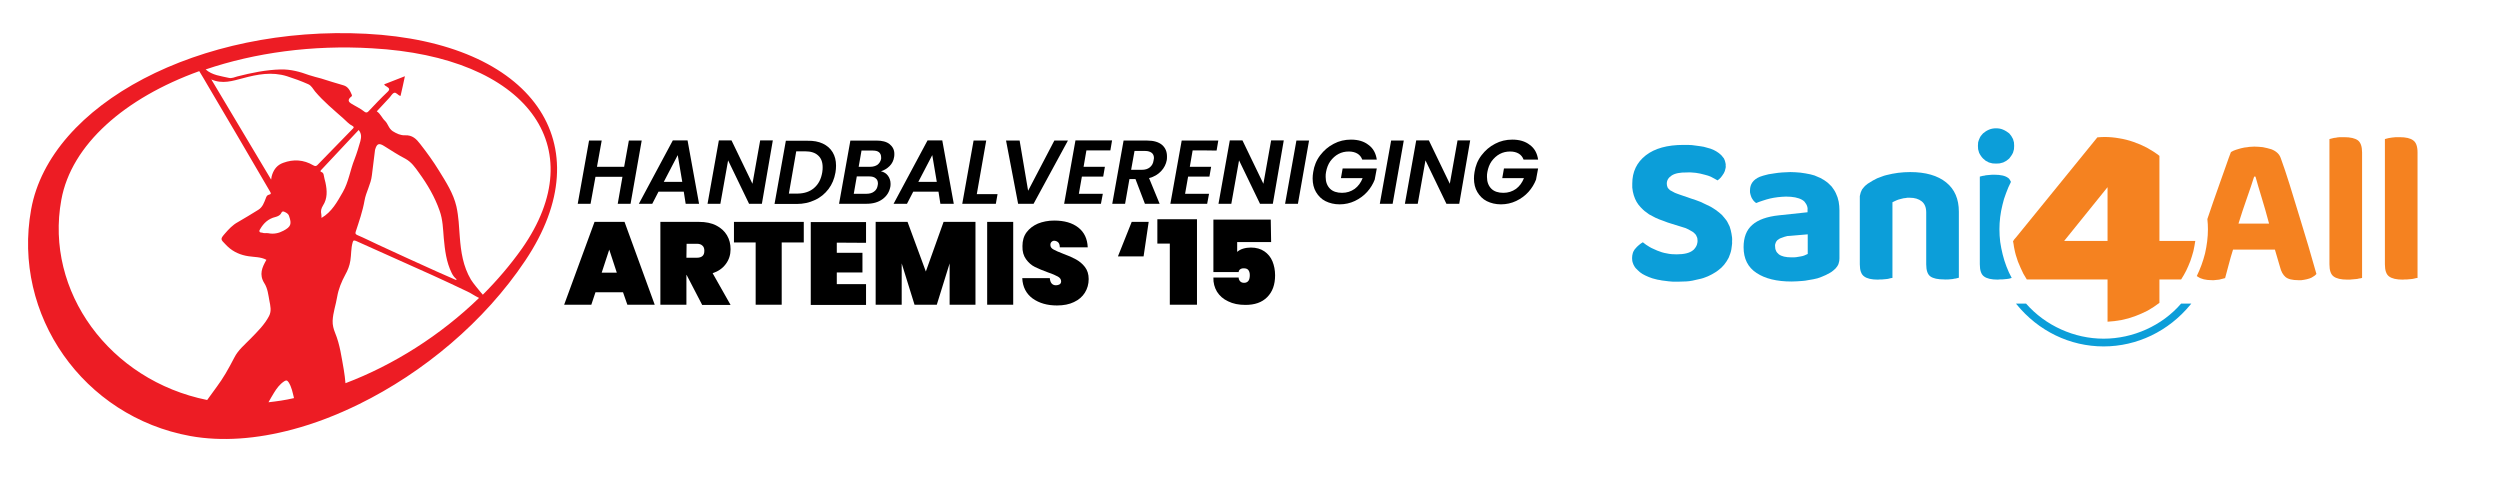 <?xml version="1.0" encoding="UTF-8"?> <svg xmlns="http://www.w3.org/2000/svg" version="1.2" viewBox="0 0 1325 253" width="1325" height="253"><title>logoweb</title><style> .s0 { fill: #ed1c24 } .s1 { fill: #000000 } .s2 { fill: #f58220 } .s3 { fill: #0c9ed9 } </style><g><g><path fill-rule="evenodd" class="s0" d="m278.4 138.1c-21.7 32.5-54.1 59.4-88.1 76.1-11.6 5.7-23.5 10.3-35.2 13.4-19 5.1-37.6 6.5-54.2 3.5-56.7-10.3-94.5-64.1-84.4-120.1 10.1-56 89.6-97.7 177.6-93.1 88 4.6 125.8 58.3 84.3 120.2zm-168.6 73.9c3.3-4.7 6.9-9.1 9.8-14.1 1.6-2.8 3.2-5.6 4.6-8.4 2-4 5.6-6.9 8.7-10.1 3.6-3.7 7.3-7.3 9.7-11.9 1.4-2.7 0.7-5.4 0.2-8-0.6-3.2-0.9-6.6-2.7-9.4-2.9-4.6-1.2-8.4 1.1-12.4-3-1.6-6.3-1.4-9.5-1.9-4.1-0.6-7.9-2.2-11-5.1-0.3-0.3-0.7-0.7-1.1-1.1-2.8-2.8-2.9-2.9-0.4-5.8 2-2.3 4.1-4.6 6.9-6.1 3.7-2.1 7.2-4.3 10.8-6.5 2.3-1.4 3.1-3.9 4-6.2 0.3-0.9 0.7-1.6 1.6-1.8 1.3-0.3 1.2-0.7 0.6-1.7-5.7-9.6-11.2-19.3-16.9-28.9-5.4-9.2-10.8-18.4-16.2-27.5-1.4-2.5-2.9-4.9-4.4-7.4-39.4 14.2-67.8 38.9-73.1 68.2-8.9 48.6 25.7 95.7 77.3 106.1zm87.4-186.4c-31.8-1.9-62.2 2.4-88.2 11.2 3.5 3.1 8.1 3.5 12.4 4.5 1.5 0.3 3-0.4 4.4-0.8 7.5-1.9 15.1-3.5 23-3.7 5.3-0.1 10.1 1.2 15 3 2 0.7 4.3 1.2 6.4 1.8 3.9 1.2 7.8 2.5 11.8 3.6 2.5 0.7 3.5 2.8 4.4 4.9 0.5 1-0.5 1.2-0.9 1.7-1.1 1.2-0.8 2.2 0.5 3 2.4 1.5 5.1 2.7 7.3 4.5 0.7 0.5 1.4 0.4 2-0.3 3.3-3.5 6.6-7 10.1-10.3 1.5-1.4 0.8-2-0.4-2.8-0.4-0.3-1-0.4-1.4-1.2 3.6-1.4 7.1-2.8 11-4.3-0.8 3.7-1.5 7.1-2.3 10.4-0.1 0-0.1 0-0.2 0-1.2-0.3-2.1-2-3.2-1.6-1.1 0.4-1.7 1.8-2.6 2.7-2.2 2.4-4.4 4.7-6.6 7.1 2 1.3 2.7 3.5 4.3 5 1.7 1.6 1.9 4 4.1 5.5 2.1 1.3 4.2 2.3 6.5 2.2 4-0.2 6.1 2 8.1 4.6 3.6 4.6 7 9.3 10 14.2 3.7 6 7.6 12 9.2 18.9 1.2 5.4 1.4 10.8 1.8 16.2 0.6 7.8 1.7 15.5 5.9 22.6 1.6 2.5 3.6 4.7 5.5 7.1 0.1 0.1 0.3 0.2 0.4 0.4 0.1 0.1 0.3 0.3 0.4 0.5 7.6-7.6 14.6-15.8 20.7-24.4 38-54.1 2.5-101.7-79.4-106.2zm-41.4 185.4v-0.1c-0.7-2.8-1.2-5.8-2.9-8.4-0.8-1.1-1.3-1-2.3-0.4-2.4 1.6-4 3.8-5.4 6.1-1 1.7-2 3.3-2.9 5 4.4-0.5 8.8-1.1 13.5-2.2zm12.4-123.5c6.3-6.5 12.6-13 18.9-19.4 0.5-0.5 0.5-0.9-0.2-1.3-2-1-3.4-2.7-5-4.1-5.2-4.6-10.5-9-14.9-14.2-1.1-1.4-2-3.2-3.7-3.9-3.6-1.6-7.4-3-11.2-4.2-8-2.5-15.8-1-23.5 1.1-5.4 1.4-10.7 3.2-16.6 0.6 10.5 17.6 21 35.2 31.7 53.1 0.2-1.3 0.3-2.1 0.6-2.8 1-2.8 2.7-5 5.8-6.1 5.4-2 10.8-1.7 15.9 1.3 0.9 0.5 1.5 0.6 2.2-0.1zm13.5 14.3c3.1-5.4 3.9-11.7 6.2-17.4 1.2-3.1 2.2-6.4 3.1-9.6 0.5-2.1 0.7-3.9-0.9-5.9-6.6 7.1-13.2 14-19.7 21-0.5 0.5-1 1 0.2 1.4 0.6 0.2 0.9 0.9 1 1.6 0.2 1.3 0.6 2.6 0.9 3.9 0.9 4.2 1.1 8.4-1.3 12.1-1 1.6-1.3 3-0.9 4.7 0.1 0.7 0.1 1.4 0.1 1.9 5.5-3.2 8.3-8.5 11.3-13.7zm6.8 21.1c-0.2 0.8-0.2 1.2 0.9 1.7 3.8 1.6 7.5 3.5 11.2 5.2 10.3 4.8 20.7 9.5 31.1 14.2 3.3 1.5 6.7 2.9 10 4.4 0.1-0.1 0.2-0.3 0.3-0.4-1.2-0.9-2-2.1-2.6-3.3-2.9-5.9-3.6-12.2-4.2-18.5-0.4-4.8-0.5-9.8-2.2-14.5-2.5-7.2-6.4-13.9-11-20.2-2-2.8-3.9-5.6-7.2-7.4-3.9-2-7.5-4.4-11.2-6.7-2.7-1.7-3.8-1.3-4.7 1.6-0.1 0.3-0.2 0.7-0.2 1-0.5 4.3-1.1 8.6-1.6 12.9-0.5 4.7-3.1 8.8-3.9 13.4-1 5.7-2.9 11.1-4.7 16.6zm65.4 35c-0.1-0.1-0.3-0.1-0.4-0.2-1.9-0.9-3.7-2.2-5.6-3.1-6.1-2.9-12.2-5.8-18.4-8.6q-20.4-9.1-40.8-18.3c-1.1-0.4-1.5-0.4-1.8 0.8-0.9 3.1-0.7 6.4-1.2 9.6-0.4 2.7-1.4 5.2-2.7 7.5-2 3.7-3.6 7.6-4.3 11.7-0.7 4.3-2.2 8.3-2.4 12.7-0.1 2.3 0.5 4.4 1.3 6.4 2.6 6.3 3.4 12.9 4.6 19.5q0.6 3.6 0.9 7.2c25.4-9.6 50.4-25.4 70.8-45.2zm-116-36.5c-0.6 0.8-0.8 1.9 1 1.9 1.1 0.5 2.2 0.1 3.3 0.3 2.8 0.6 5.6 0 8-1.3 4-2.1 4.5-3.6 3-7.8-0.4-1.3-1.5-1.8-2.6-2.3-1.3-0.5-1.4 0.7-1.9 1.3-0.7 0.8-1.6 1.2-2.7 1.5-3.8 0.9-6.3 3.3-8.1 6.4z"></path></g><g><path class="s1" d="m340.1 74.5l-5.9 33.5h-6.8l2.5-14.3h-14.3l-2.6 14.3h-6.8l6-33.5h6.7l-2.5 13.9h14.4l2.5-13.9z"></path><path class="s1" d="m362.4 101.6h-13.4l-3.3 6.4h-7.1l18-33.6h7.8l6.1 33.6h-7.1zm-0.8-5.2l-2.4-14.2-7.4 14.2z"></path><path class="s1" d="m403.8 108h-6.8l-11.1-23-4.1 23h-6.8l6-33.6h6.7l11.1 23 4.1-23h6.7z"></path><path class="s1" d="m436.1 76.1c2.3 1.1 4 2.6 5.2 4.6 1.2 2 1.8 4.3 1.8 7.1q0 1.8-0.3 3.6c-0.6 3.4-1.8 6.3-3.7 8.8-1.9 2.5-4.3 4.5-7.2 5.8-2.9 1.4-6.1 2.1-9.7 2.1h-11.7l6-33.5h11.5q4.7-0.1 8.1 1.5zm-4.6 23.5c2.3-2 3.7-4.7 4.3-8.3 0.2-1.1 0.2-2 0.2-2.7 0-2.7-0.8-4.8-2.4-6.2-1.6-1.5-3.9-2.2-6.9-2.2h-4.7l-3.9 22.4h4.7q5.4-0.1 8.7-3z"></path><path class="s1" d="m471.5 88c-1.3 1.3-2.8 2.2-4.6 2.8 1.5 0.3 2.8 1.1 3.7 2.3 0.9 1.2 1.4 2.7 1.4 4.3 0 0.4 0 0.9-0.1 1.5-0.5 2.7-1.8 4.9-4.1 6.6-2.3 1.7-5.1 2.5-8.6 2.5h-14.5l6-33.5h13.8c3 0 5.4 0.6 7 1.9 1.6 1.3 2.5 3 2.5 5.1 0 0.5 0 1-0.1 1.6-0.3 2-1.1 3.6-2.4 4.9zm-6.2 9.2q0-1.8-1.2-2.7c-0.8-0.7-1.9-1-3.4-1h-6.6l-1.6 9.2h6.8c1.6 0 3-0.4 4-1.2 1.1-0.8 1.7-1.9 1.9-3.4 0.1-0.4 0.1-0.8 0.1-0.9zm1.7-13.9c0-1.1-0.4-2-1.1-2.6-0.7-0.6-1.8-0.9-3.2-0.9h-6.1l-1.5 8.6h6.1c1.6 0 2.9-0.4 3.9-1.1 1-0.8 1.6-1.8 1.9-3.1 0-0.3 0-0.5 0-0.9z"></path><path class="s1" d="m497.4 101.6h-13.4l-3.3 6.4h-7.1l18-33.6h7.8l6.1 33.6h-7.1zm-0.9-5.2l-2.4-14.2-7.4 14.2z"></path><path class="s1" d="m517.7 102.9h11l-0.9 5.1h-17.8l6-33.5h6.7z"></path><path class="s1" d="m540.4 74.5l4.5 26.6 13.9-26.6h7.2l-18.2 33.5h-8.2l-6.4-33.5z"></path><path class="s1" d="m575.8 79.7l-1.5 8.7h11.3l-0.9 5.2h-11.3l-1.6 9.1h12.7l-1 5.3h-19.5l6-33.6h19.4l-0.9 5.3z"></path><path class="s1" d="m615.9 76.8c1.8 1.6 2.6 3.6 2.6 6.1 0 0.6 0 1.2-0.1 1.9-0.4 2.2-1.4 4.2-3 5.9-1.6 1.7-3.7 3-6.4 3.7l5.6 13.6h-7.8l-5-13.1h-3.2l-2.3 13.1h-6.8l6-33.5h12.6c3.4 0 6 0.8 7.8 2.3zm-4.3 7c0-1.2-0.4-2.2-1.2-2.8-0.8-0.6-1.9-1-3.5-1h-5.6l-1.8 10h5.6c1.8 0 3.2-0.4 4.3-1.3 1.1-0.9 1.8-2.1 2-3.7 0.1-0.7 0.2-1.1 0.2-1.2z"></path><path class="s1" d="m632.1 79.7l-1.5 8.7h11.3l-0.9 5.2h-11.3l-1.6 9.1h12.7l-1 5.3h-19.5l6-33.5h19.4l-0.9 5.3c0-0.1-12.7-0.1-12.7-0.1z"></path><path class="s1" d="m674.6 108h-6.8l-11.1-23-4.1 23h-6.8l6-33.6h6.7l11.1 23 4.1-23h6.7z"></path><path class="s1" d="m693.8 74.5l-5.9 33.5h-6.8l6-33.5z"></path><path class="s1" d="m699.7 82.3c2-2.6 4.3-4.6 7.2-6.1 2.8-1.5 5.9-2.2 9.1-2.2 3.8 0 6.9 0.9 9.3 2.8 2.5 1.8 3.9 4.4 4.4 7.8h-7.7c-0.5-1.4-1.4-2.5-2.6-3.2-1.2-0.7-2.7-1.1-4.5-1.1-2 0-3.8 0.4-5.5 1.3-1.7 0.9-3.1 2.2-4.3 3.8-1.2 1.7-1.9 3.6-2.3 5.8-0.2 0.8-0.2 1.7-0.2 2.6 0 2.6 0.8 4.7 2.3 6.2 1.5 1.5 3.7 2.2 6.4 2.2 2.5 0 4.7-0.7 6.7-2.1q2.8-2.1 4.2-5.7h-11.5l0.9-5.1h18.1l-1.1 5.9c-0.9 2.3-2.2 4.5-4 6.5-1.8 2-4 3.6-6.5 4.8q-3.8 1.8-8.1 1.8c-2.8 0-5.3-0.6-7.5-1.7-2.2-1.1-3.8-2.8-5-4.8-1.2-2-1.8-4.5-1.8-7.2 0-1.1 0.1-2.2 0.3-3.4 0.5-3.3 1.7-6.3 3.7-8.9z"></path><path class="s1" d="m744 74.5l-5.9 33.5h-6.8l6-33.5z"></path><path class="s1" d="m773.4 108h-6.8l-11.1-23-4.1 23h-6.8l6-33.6h6.7l11.1 23 4.1-23h6.7z"></path><path class="s1" d="m785.2 82.3c2-2.6 4.3-4.6 7.2-6.1 2.8-1.5 5.9-2.2 9.1-2.2 3.8 0 6.9 0.9 9.3 2.8 2.5 1.8 3.9 4.4 4.4 7.8h-7.7c-0.5-1.4-1.4-2.5-2.6-3.2-1.2-0.7-2.7-1.1-4.5-1.1-2 0-3.8 0.4-5.5 1.3-1.7 0.9-3.1 2.2-4.3 3.8-1.2 1.7-1.9 3.6-2.3 5.8-0.2 0.8-0.2 1.7-0.2 2.6 0 2.6 0.8 4.7 2.3 6.2 1.5 1.5 3.7 2.2 6.4 2.2 2.5 0 4.7-0.7 6.7-2.1q2.8-2.1 4.2-5.7h-11.5l0.9-5.1h18.1l-1.1 5.9c-0.9 2.3-2.2 4.5-4 6.5-1.8 2-4 3.6-6.5 4.8q-3.8 1.8-8.1 1.8c-2.8 0-5.3-0.6-7.5-1.7-2.2-1.1-3.8-2.8-5-4.8-1.2-2-1.8-4.5-1.8-7.2 0-1.1 0.1-2.2 0.3-3.4 0.5-3.3 1.7-6.3 3.7-8.9z"></path></g><g><path class="s1" d="m330.2 154.9h-14.6l-2.2 6.6h-14.4l16.1-43.9h15.9l16 43.9h-14.5zm-3.3-10.4l-4-12.2-4 12.2z"></path><path class="s1" d="m372.1 161.5l-8.2-15.8h-0.1v15.8h-13.8v-43.9h20.5c3.5 0 6.6 0.6 9.1 1.9 2.5 1.3 4.4 3 5.7 5.2 1.3 2.2 1.9 4.6 1.9 7.4 0 2.9-0.8 5.5-2.5 7.8-1.7 2.3-4 3.9-7 4.9l9.5 16.8h-15.1zm-8.3-24.9h5.5q2 0 3-0.9c0.7-0.6 1-1.5 1-2.8 0-1.2-0.3-2.1-1-2.7-0.7-0.7-1.7-1-2.9-1h-5.5z"></path><path class="s1" d="m426 117.6v10.9h-11.7v33h-13.8v-33h-11.5v-10.9z"></path><path class="s1" d="m443.5 128.6v5.4h13.6v10.4h-13.6v6.2h15.5v11h-29.3v-43.9h29.3v11z"></path><path class="s1" d="m517 117.6v43.9h-13.7v-21.9l-6.8 21.9h-11.8l-6.8-21.9v21.9h-13.8v-43.9h16.9l9.7 26.3 9.4-26.3z"></path><path class="s1" d="m537 117.6v43.9h-13.8v-43.9z"></path><path class="s1" d="m547.3 158.2c-3.4-2.5-5.3-6.1-5.5-10.8h14.6c0.2 2.5 1.3 3.8 3.3 3.8 0.7 0 1.4-0.2 1.9-0.5 0.5-0.3 0.8-0.9 0.8-1.6 0-1-0.6-1.9-1.7-2.5-1.1-0.6-2.8-1.4-5.2-2.2-2.8-1-5.1-2-7-2.9-1.8-0.9-3.4-2.3-4.7-4.1-1.3-1.8-2-4.1-1.9-7 0-2.8 0.7-5.3 2.2-7.3 1.5-2 3.5-3.5 6-4.6 2.5-1 5.4-1.6 8.6-1.6 5.4 0 9.6 1.2 12.8 3.7 3.2 2.5 4.8 6 5 10.5h-14.8q0-1.8-0.9-2.7c-0.6-0.5-1.3-0.8-2.1-0.8-0.6 0-1 0.2-1.4 0.6-0.4 0.4-0.6 0.9-0.6 1.6 0 1 0.5 1.8 1.6 2.4 1.1 0.6 2.8 1.4 5.2 2.3 2.8 1 5 2 6.8 3 1.8 1 3.4 2.3 4.7 4 1.3 1.7 2 3.8 2 6.4 0 2.7-0.7 5.1-2 7.2-1.3 2.1-3.2 3.8-5.8 5q-3.7 1.8-9 1.8c-5.1 0-9.4-1.2-12.9-3.7z"></path><path class="s1" d="m606.1 135.9h-13.6l7.3-18.3h9z"></path><path class="s1" d="m613.4 129.1v-12.9h21v45.3h-14.4v-32.4z"></path><path class="s1" d="m673.7 128.3h-18v5.2c0.8-0.7 1.8-1.3 3.1-1.7q2-0.6 4.2-0.6c2.8 0 5.2 0.7 7.1 2 1.9 1.3 3.4 3.1 4.3 5.3 0.9 2.2 1.4 4.7 1.4 7.4 0 5-1.4 8.8-4.2 11.6-2.8 2.8-6.6 4.1-11.5 4.1-3.6 0-6.6-0.6-9.2-1.9-2.6-1.2-4.5-2.9-5.9-5.1-1.3-2.2-2-4.7-1.9-7.5h13.4c0 0.7 0.2 1.3 0.7 1.9 0.5 0.6 1.2 0.9 2.2 0.9 1 0 1.8-0.4 2.3-1.1 0.5-0.7 0.7-1.8 0.7-3 0-1.2-0.3-2.1-0.8-2.7q-0.7-0.9-2.4-0.9c-0.9 0-1.5 0.2-2 0.6-0.5 0.4-0.7 0.9-0.7 1.4h-13.4v-27.8h30.4z"></path></g></g><path class="s2" d="m1218.5 114.1q-2.5-8.4-5-16.3-2.5-8-4.7-14-1.1-3.2-5-4.7-1.1-0.3-2.2-0.6-1.1-0.3-2.3-0.5-1.1-0.1-2.2-0.2-1.2-0.1-2.3-0.1-0.9 0-1.8 0.1-0.9 0-1.8 0.2-0.9 0.1-1.7 0.2-0.9 0.2-1.8 0.4-0.7 0.2-1.4 0.4-0.6 0.2-1.3 0.4-0.6 0.3-1.3 0.5-0.6 0.3-1.3 0.7-1 2.5-2.4 6.6-1.5 4.2-3.3 9.3-1.8 5-3.7 10.5c-1.1 3.1-2.1 6.1-3.1 9.1q0.3 2.7 0.3 5.4 0 3.2-0.4 6.4-0.4 3.2-1.1 6.3-0.8 3.2-1.9 6.2-1.1 3-2.5 5.9 0 0 0.1 0.1 0.1 0.1 0.2 0.1 0 0.1 0.1 0.1 0.1 0.1 0.2 0.1 2.5 1.8 7.5 1.8 0.5 0 1 0 0.4 0 0.9-0.1 0.5 0 1-0.1 0.5-0.1 0.9-0.1 1.6-0.4 3.1-0.8 0.8-3.1 1.9-7.1 1-3.9 2.3-8h22.2l2.7 9.2q0.9 3.6 2.9 5.3 2 1.7 6.9 1.7 0.7 0 1.5 0 0.7-0.1 1.4-0.2 0.8-0.1 1.5-0.3 0.7-0.2 1.4-0.4 0.5-0.2 1-0.4 0.5-0.3 1-0.6 0.5-0.3 0.9-0.6 0.4-0.4 0.8-0.8-1.8-6.4-4.2-14.6-2.4-8.1-5-16.5zm-32.1 4.4q2.1-6.8 4.4-13.3 2.3-6.5 3.9-11.6h0.7q1.3 4.7 3.3 11.2 2 6.5 3.9 13.7z"></path><path class="s2" d="m1249.7 74.4q-2.3-1.7-7.3-1.7-0.5 0-1.1 0-0.6 0-1.2 0-0.5 0.1-1.1 0.1-0.6 0.1-1.1 0.2-0.5 0.1-0.9 0.1-0.4 0.1-0.8 0.2-0.4 0.1-0.8 0.2-0.4 0.1-0.8 0.2v66.4q0 4.8 2.2 6.4 2.2 1.7 7.3 1.7 0.6 0 1.2 0 0.5-0.1 1.1-0.1 0.6 0 1.1-0.1 0.6 0 1.2-0.1 0.4-0.1 0.8-0.1 0.4-0.1 0.8-0.2 0.4 0 0.8-0.1 0.4-0.1 0.8-0.2v-66.5q0-4.7-2.2-6.4"></path><path class="s2" d="m1279 74.4q-2.2-1.7-7.2-1.7-1 0-2 0-1 0.1-2 0.2-0.9 0.1-1.9 0.3-1 0.2-1.9 0.5v66.4q0 4.8 2.2 6.4 2.2 1.7 7.3 1.7 0.6 0 1.1-0.1 0.6 0 1.2 0 0.5 0 1.1-0.1 0.5-0.1 1.1-0.1 0.4-0.1 0.8-0.1 0.4-0.1 0.9-0.2 0.4-0.1 0.8-0.2 0.4 0 0.8-0.1v-66.5q0-4.8-2.3-6.4z"></path><path class="s2" d="m1144.5 127.7v-45.1q-3.1-2.4-6.6-4.3-3.4-1.8-7.2-3.1-3.7-1.3-7.5-1.9-3.9-0.7-7.8-0.7c-1.2 0-2.5 0.1-3.8 0.2l-43.1 53-0.7 0.8q-0.1 0.1-0.2 0.2-0.1 0.1-0.1 0.2-0.1 0.1-0.2 0.2-0.1 0.1-0.1 0.3-0.1 0.1-0.3 0.3 0.1 0.8 0.3 1.6 0.1 0.7 0.2 1.4 0.2 0.8 0.3 1.5 0.2 0.7 0.3 1.4 0.2 0.8 0.4 1.5 0.5 1.7 1.1 3.4 0.6 1.6 1.4 3.3 0.7 1.6 1.5 3.2 0.9 1.5 1.8 3h42.8v22.4q3.7-0.2 7.4-0.9 3.6-0.7 7.1-2 3.5-1.3 6.8-3 3.2-1.8 6.2-4.1v-12.4h11.5q1.5-2.3 2.7-4.7 1.2-2.5 2.2-5.1 0.9-2.6 1.6-5.2 0.6-2.7 1-5.4zm-27.5 0h-23l23-28.5z"></path><path class="s3" d="m1068.5 160.9l0.2 0.3c11.6 14.3 28.4 22.4 46.2 22.4 17.7 0 34.4-8 46-22.1l0.5-0.6h-5.4c-5.1 5.9-11.4 10.5-18.5 13.7-7.1 3.2-14.8 4.9-22.6 4.9-7.8 0-15.4-1.7-22.5-4.9-7.1-3.2-13.4-7.8-18.6-13.7z"></path><path class="s3" d="m1031.5 96.7q-6.8-5.5-19.1-5.5-1.6 0-3.2 0.1-1.6 0.1-3.2 0.3-1.5 0.2-3.1 0.5-1.6 0.3-3.1 0.7-1.3 0.3-2.5 0.8-1.2 0.4-2.4 0.9-1.1 0.5-2.3 1.2-1.1 0.6-2.1 1.3-0.6 0.3-1 0.7-0.5 0.4-1 0.8-0.4 0.5-0.8 0.9-0.4 0.5-0.8 1-0.3 0.5-0.5 1.1-0.3 0.6-0.4 1.2-0.2 0.6-0.3 1.2 0 0.6 0 1.2v35q0 4.8 2.3 6.4 2.2 1.7 7.3 1.7 0.6 0 1.2-0.1 0.5 0 1.1 0 0.6 0 1.1-0.1 0.6-0.1 1.1-0.1 0.4-0.1 0.8-0.1 0.4-0.1 0.8-0.2 0.4-0.1 0.8-0.2 0.4 0 0.8-0.1v-40.1q0.5-0.3 1-0.5 0.5-0.3 1.1-0.5 0.5-0.2 1-0.4 0.6-0.2 1.1-0.3 0.6-0.2 1.2-0.3 0.6-0.2 1.3-0.2 0.6-0.1 1.2-0.2 0.6 0 1.3 0 3.9 0 6.3 1.9 2.4 1.9 2.4 5.9v27.5q0 4.8 2.2 6.4 2.2 1.6 7.3 1.6 0.6 0.1 1.1 0 0.6 0 1.2 0 0.5-0.1 1.1-0.1 0.6-0.1 1.1-0.1 0.4-0.1 0.9-0.2 0.4 0 0.8-0.1 0.4-0.1 0.8-0.2 0.4-0.1 0.8-0.2v-35q0-10.1-6.7-15.5z"></path><path class="s3" d="m912.6 113.9q-0.7-0.7-1.5-1.3-0.8-0.7-1.7-1.3-0.8-0.6-1.7-1.1-0.9-0.6-1.8-1-1.2-0.6-2.3-1.1-1.1-0.6-2.3-1.1-1.2-0.4-2.4-0.9-1.2-0.4-2.4-0.8l-6.1-2.1q-0.7-0.2-1.4-0.5-0.6-0.2-1.3-0.5-0.7-0.3-1.3-0.7-0.7-0.3-1.3-0.7-0.4-0.3-0.7-0.7-0.4-0.4-0.6-0.8-0.2-0.5-0.3-1-0.1-0.5-0.1-1 0-2.6 2.6-4.3 2.6-1.7 8.1-1.6 1.1-0.1 2.3 0 1.2 0.1 2.4 0.2 1.2 0.2 2.3 0.4 1.2 0.3 2.4 0.6 0.9 0.2 1.8 0.5 0.9 0.4 1.7 0.7 0.9 0.4 1.7 0.9 0.8 0.4 1.6 0.9 0.5-0.3 0.9-0.7 0.4-0.4 0.8-0.8 0.3-0.4 0.7-0.9 0.3-0.4 0.6-0.9 0.4-0.5 0.6-1.1 0.3-0.5 0.4-1.1 0.2-0.6 0.3-1.2 0.1-0.6 0-1.2 0.1-0.6-0.1-1.3-0.1-0.6-0.3-1.2-0.2-0.6-0.5-1.2-0.3-0.5-0.8-1-0.4-0.6-1-1.1-0.5-0.5-1.1-0.9-0.6-0.4-1.2-0.8-0.6-0.4-1.3-0.7-0.8-0.3-1.7-0.7-0.9-0.3-1.8-0.5-0.8-0.3-1.8-0.5-0.9-0.2-1.8-0.3-1.1-0.2-2.2-0.3-1.1-0.2-2.3-0.3-1.1 0-2.2-0.1-1.1 0-2.3 0-12.8 0-19.9 5.5-7.2 5.6-7.2 15 0 1.1 0 2.1 0.1 1.1 0.3 2.1 0.2 1 0.5 2 0.3 1 0.7 1.9 0.4 0.9 0.8 1.6 0.5 0.8 1 1.5 0.6 0.8 1.2 1.4 0.6 0.7 1.3 1.3 0.7 0.7 1.5 1.2 0.7 0.6 1.6 1.2 0.8 0.5 1.7 0.9 0.8 0.5 1.7 0.9 1.1 0.5 2.1 0.9 1.1 0.4 2.2 0.8 1 0.4 2.1 0.8 1.1 0.4 2.2 0.7l5.8 1.8q0.8 0.2 1.6 0.5 0.7 0.3 1.5 0.7 0.7 0.4 1.4 0.8 0.8 0.4 1.4 0.9 0.5 0.4 0.9 0.9 0.4 0.5 0.6 1.1 0.3 0.5 0.4 1.1 0.1 0.6 0.1 1.3 0 0.7-0.2 1.4-0.1 0.7-0.5 1.4-0.3 0.6-0.8 1.2-0.4 0.6-1 1-2.6 2.1-8.6 2.1-1.3 0-2.6-0.1-1.3-0.1-2.6-0.4-1.3-0.2-2.6-0.6-1.3-0.4-2.5-0.9-1-0.4-2-0.9-1-0.4-2-1-0.9-0.5-1.9-1.2-0.9-0.6-1.7-1.3-0.6 0.4-1.1 0.7-0.5 0.4-1 0.8-0.5 0.4-1 0.9-0.4 0.4-0.8 0.9-0.5 0.5-0.8 1.1-0.4 0.6-0.6 1.3-0.2 0.6-0.3 1.3-0.1 0.7-0.1 1.4 0 0.7 0.1 1.4 0.1 0.7 0.4 1.4 0.2 0.7 0.6 1.3 0.3 0.6 0.8 1.2 0.5 0.6 1.1 1.1 0.6 0.6 1.2 1.1 0.6 0.5 1.3 0.9 0.7 0.4 1.5 0.8 0.9 0.4 1.8 0.8 0.9 0.4 1.9 0.7 0.9 0.3 1.9 0.5 1 0.3 2 0.4 1.2 0.3 2.4 0.4 1.2 0.2 2.4 0.3 1.2 0.1 2.4 0.2 1.2 0 2.4 0 1.6 0 3.1-0.1 1.6 0 3.1-0.2 1.6-0.2 3.1-0.6 1.6-0.3 3.1-0.7 1.2-0.3 2.4-0.8 1.2-0.4 2.3-1 1.1-0.5 2.2-1.2 1.1-0.6 2.1-1.4 0.9-0.7 1.7-1.4 0.8-0.8 1.5-1.6 0.7-0.9 1.3-1.8 0.6-0.9 1.1-1.9 0.4-1 0.8-2.1 0.4-1.1 0.6-2.2 0.2-1 0.3-2.2 0.2-1.1 0.1-2.2 0.1-1 0-2-0.1-1-0.3-2-0.2-1-0.4-1.9-0.3-1-0.6-2-0.4-0.8-0.8-1.6-0.4-0.9-0.9-1.6-0.6-0.8-1.2-1.5-0.5-0.7-1.2-1.4"></path><path class="s3" d="m967.7 96.1q-0.9-0.7-1.9-1.2-0.9-0.6-2-1-1-0.5-2.1-0.9-1.1-0.3-2.2-0.6-1.3-0.3-2.6-0.5-1.3-0.2-2.7-0.4-1.3-0.1-2.6-0.2-1.4-0.1-2.7-0.1-1.1 0-2.2 0.1-1.1 0-2.1 0.1-1.1 0.1-2.2 0.2-1 0.1-2.1 0.3-1 0.1-1.9 0.3-1 0.1-2 0.4-0.9 0.2-1.9 0.5-0.9 0.3-1.8 0.6-5.2 2.2-5.2 7.2 0 0.5 0 1 0.1 0.5 0.2 1 0.1 0.5 0.3 1 0.2 0.5 0.4 1 0.2 0.4 0.5 0.8 0.2 0.3 0.5 0.7 0.3 0.3 0.6 0.6 0.4 0.4 0.8 0.6 0.9-0.3 1.8-0.7 0.9-0.3 1.8-0.6 0.9-0.3 1.9-0.6 0.9-0.2 1.9-0.5 1-0.2 2-0.4 1.1-0.2 2.1-0.3 1.1-0.1 2.2-0.2 1-0.1 2.1-0.1 5.5 0 8.5 1.7 0.7 0.4 1.3 1 0.5 0.6 0.9 1.3 0.4 0.7 0.6 1.5 0.2 0.7 0.1 1.5v1.3l-15 1.6q-9.7 1-14.3 5.1-4.6 4-4.6 11.8 0 9.2 6.9 13.7 6.8 4.5 18.5 4.5 1.5 0 2.9-0.1 1.5-0.1 2.9-0.2 1.5-0.1 2.9-0.4 1.4-0.2 2.9-0.5 1.1-0.2 2.2-0.5 1.1-0.4 2.2-0.8 1.1-0.4 2.1-0.9 1.1-0.5 2.1-1.1 0.5-0.3 1-0.6 0.5-0.3 0.9-0.7 0.5-0.4 0.9-0.8 0.5-0.4 0.8-0.9 0.4-0.4 0.7-1 0.4-0.6 0.5-1.2 0.2-0.6 0.3-1.2 0.1-0.6 0.1-1.3v-25.5q0-1.2-0.1-2.3-0.1-1.2-0.3-2.3-0.3-1.2-0.6-2.3-0.4-1.1-0.9-2.2-0.4-0.9-1-1.8-0.6-0.9-1.2-1.7-0.7-0.8-1.5-1.5-0.7-0.7-1.6-1.3zm-9.6 38.5q-0.4 0.2-0.9 0.4-0.4 0.2-0.9 0.4-0.4 0.1-0.9 0.3-0.5 0.1-1 0.2-0.6 0.1-1.2 0.2-0.6 0.1-1.2 0.2-0.6 0-1.2 0.1-0.7 0-1.3 0-4.6 0-6.7-1.6-0.5-0.4-0.9-0.9-0.4-0.4-0.6-1-0.3-0.6-0.4-1.2-0.1-0.6-0.1-1.2-0.1-0.6 0.1-1.2 0.1-0.5 0.4-1.1 0.3-0.5 0.7-0.9 0.5-0.4 1-0.7 0.7-0.4 1.4-0.6 0.7-0.3 1.4-0.5 0.7-0.2 1.5-0.4 0.7-0.1 1.5-0.1l9.3-0.8z"></path><path class="s3" d="m1057.9 86.7q1 0 1.9-0.1 1-0.2 1.9-0.5 0.9-0.4 1.7-0.9 0.8-0.6 1.5-1.2 0.6-0.7 1.1-1.5 0.5-0.7 0.9-1.6 0.3-0.9 0.5-1.8 0.1-0.9 0.1-1.8 0-0.9-0.1-1.8-0.2-0.9-0.5-1.8-0.4-0.8-0.9-1.6-0.5-0.7-1.1-1.4c-1-0.8-2.1-1.5-3.3-2-1.1-0.5-2.4-0.7-3.7-0.7-1.3 0-2.5 0.2-3.7 0.7-1.2 0.5-2.3 1.2-3.2 2q-0.7 0.7-1.2 1.4-0.5 0.8-0.8 1.6-0.4 0.9-0.6 1.8-0.1 0.9-0.1 1.8 0 0.9 0.1 1.8 0.2 0.9 0.5 1.8 0.4 0.9 0.9 1.6 0.5 0.8 1.2 1.5 0.6 0.6 1.4 1.2 0.8 0.5 1.7 0.9 0.9 0.3 1.9 0.5 0.9 0.1 1.9 0.1z"></path><path class="s3" d="m1059.7 121.5q0-3.2 0.4-6.5 0.4-3.2 1.2-6.4 0.7-3.2 1.9-6.2 1.1-3.1 2.6-6-0.1-0.3-0.3-0.6-0.1-0.3-0.3-0.5-0.2-0.3-0.4-0.6-0.2-0.2-0.5-0.4-2.2-1.7-7.3-1.7-0.6 0-1.1 0-0.6 0-1.2 0.1-0.5 0-1.1 0.1-0.6 0-1.1 0.1-0.4 0.1-0.8 0.2-0.4 0-0.8 0.1-0.4 0.1-0.8 0.2-0.4 0.1-0.8 0.2v46.5q0 4.8 2.2 6.4 2.2 1.7 7.3 1.7 0.6 0 1.1-0.1 0.6 0 1.2 0 0.5 0 1.1-0.1 0.6 0 1.1-0.1 0.4-0.1 0.8-0.1 0.3-0.1 0.7-0.1 0.3-0.1 0.7-0.2 0.3-0.1 0.7-0.2-1.6-2.9-2.8-6.1-1.2-3.1-2-6.4-0.8-3.2-1.3-6.6-0.4-3.3-0.4-6.7z"></path></svg> 
